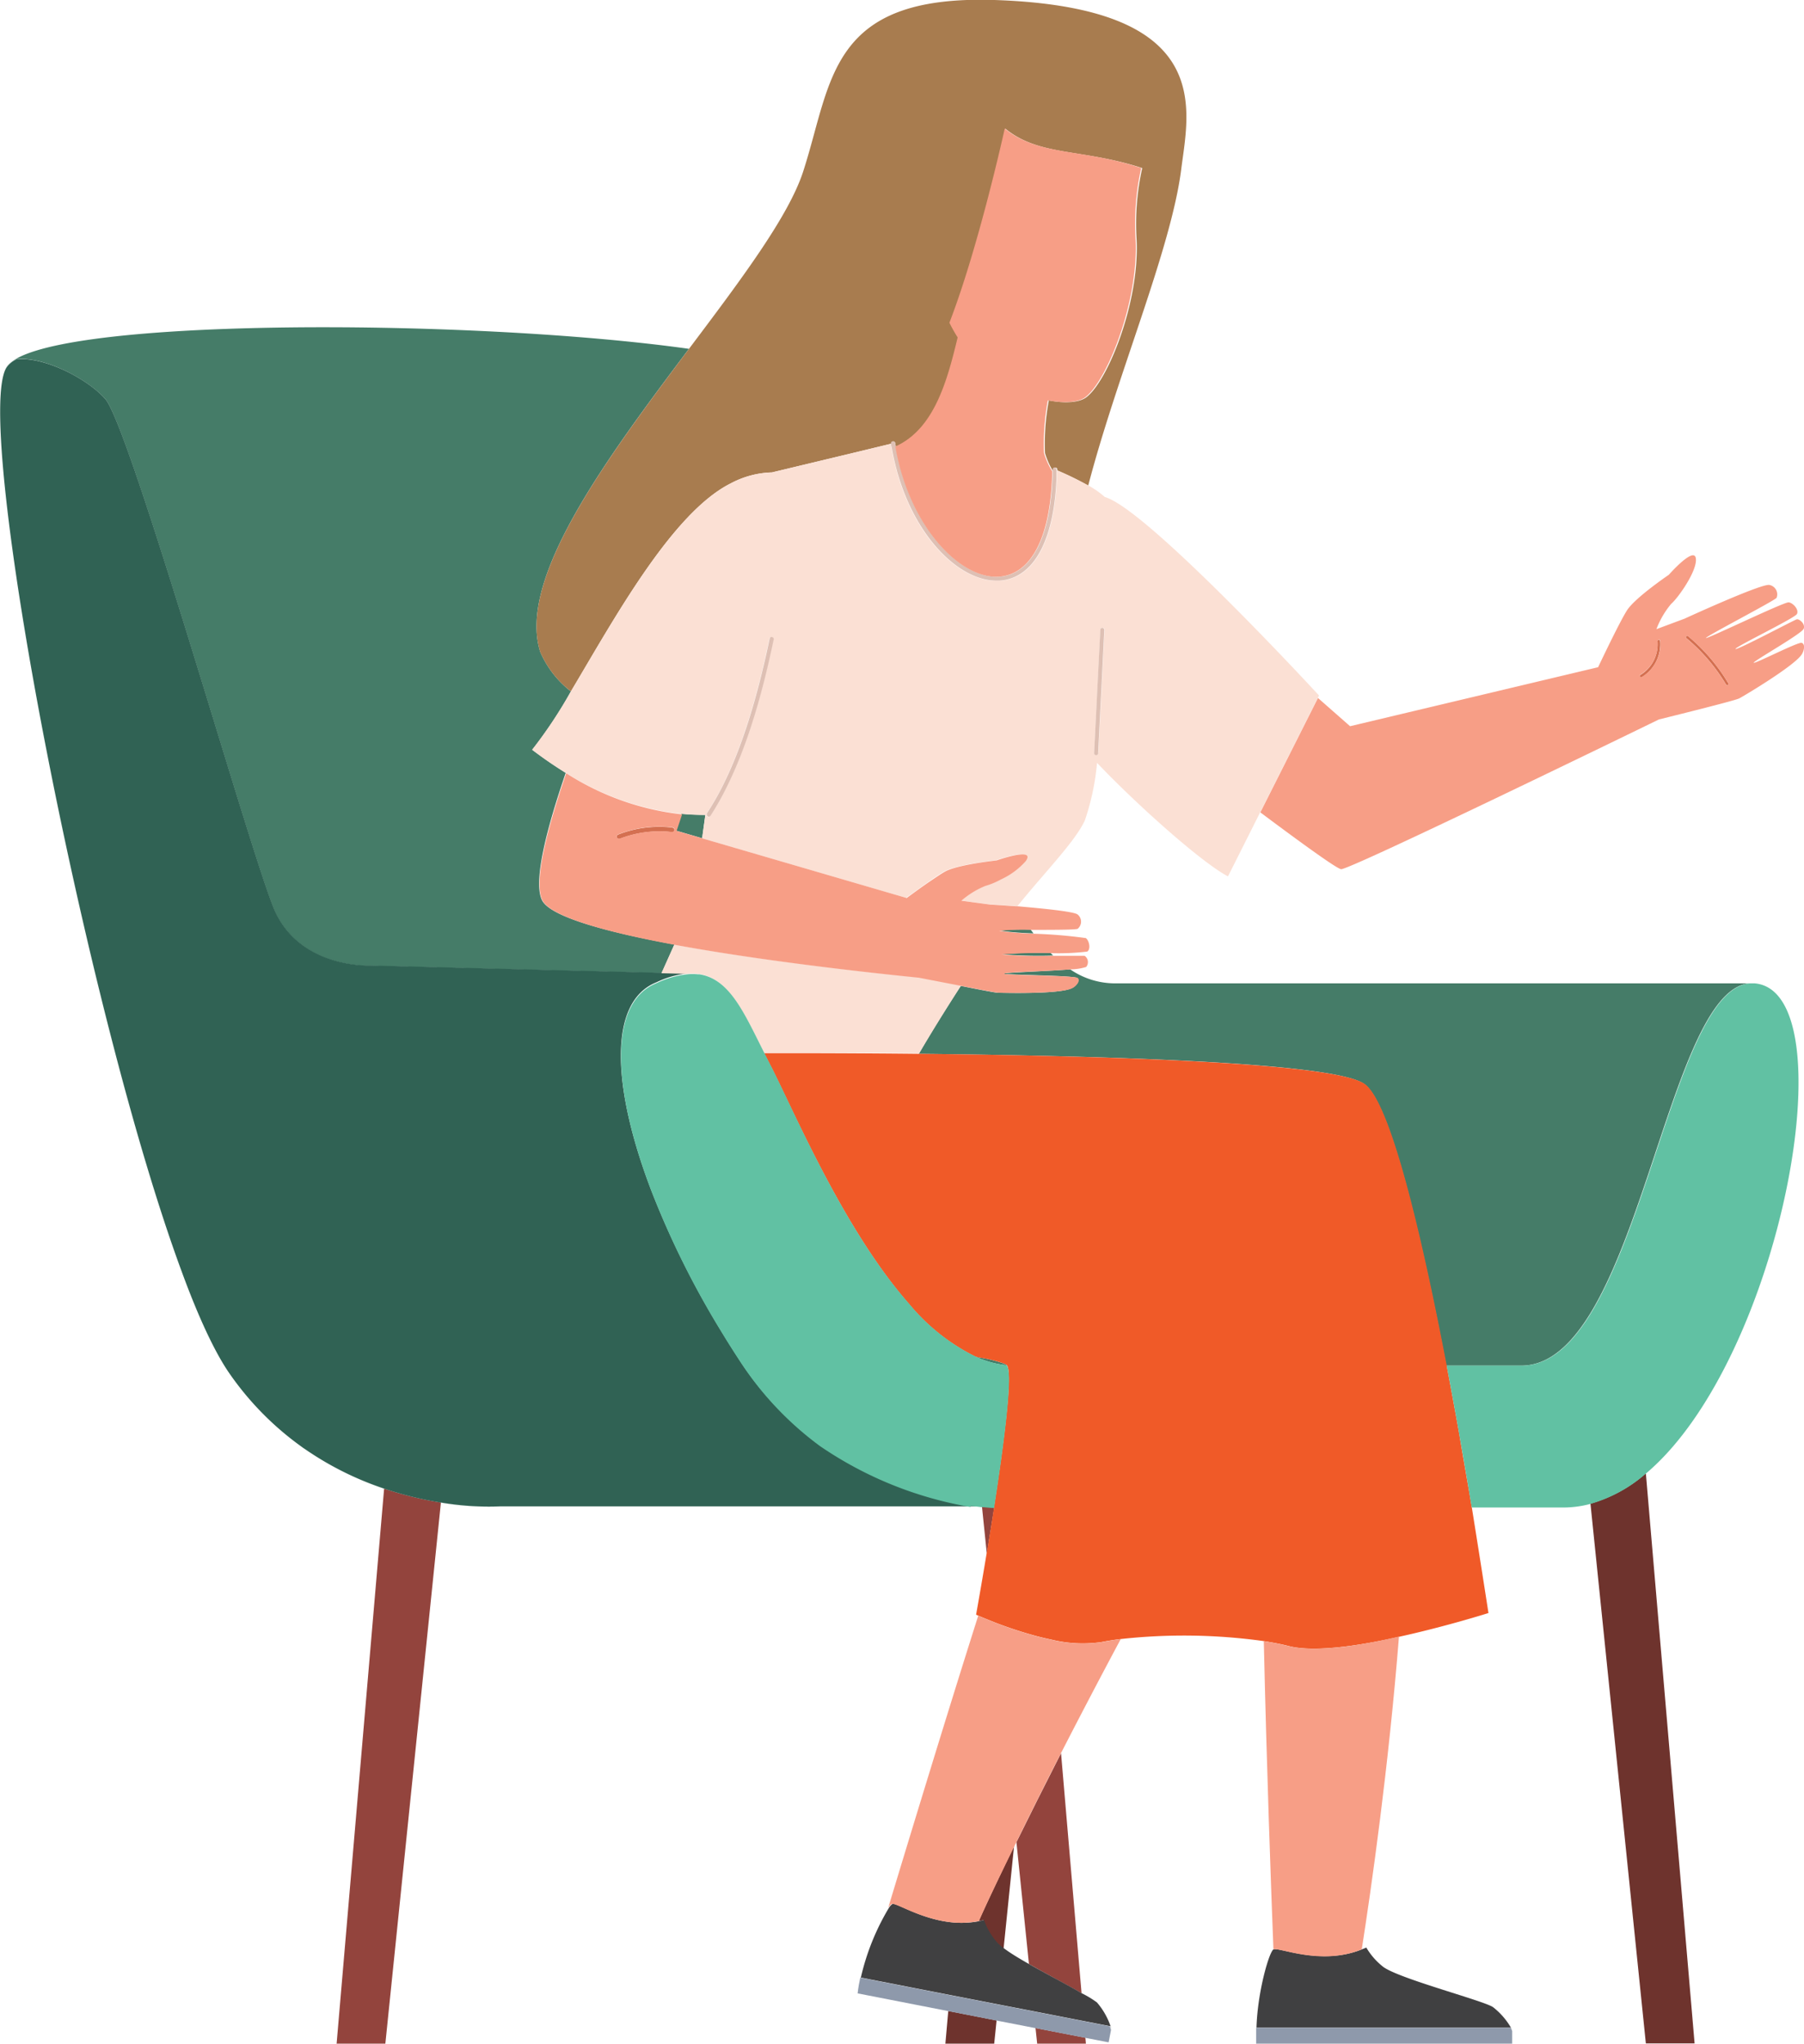 <?xml version="1.0" encoding="UTF-8"?>
<svg xmlns="http://www.w3.org/2000/svg" viewBox="0 0 219.14 248.29">
  <title>Asset 1_CMYK</title>
  <g style="isolation:isolate">
    <path d="M122,236.73c.77.55,1.84,1.2,3,1.88l-1.52-14.8-.24.5Z" style="fill:none"></path>
    <path d="M199.93,179a17.47,17.47,0,0,1-6.73,3.68l6.73,65.58h5.92Z" style="fill:#6e332d"></path>
    <path d="M119.46,233.29a8.31,8.31,0,0,0,1.45,2.55,5.13,5.13,0,0,0,1,.9l1.27-12.42c-1.8,3.68-3.25,6.77-4.3,9.08Z" style="fill:#6e332d"></path>
    <polygon points="114.84 248.29 120.77 248.29 121.06 245.47 115.19 244.32 114.84 248.29" style="fill:#6e332d"></polygon>
    <path d="M119.28,183l.59,5.74.14-.82c.25-1.51.51-3.13.77-4.79l-.35,0Z" style="fill:#93443d"></path>
    <polygon points="131.85 247.57 125.79 246.39 125.99 248.29 131.91 248.29 131.85 247.57" style="fill:#93443d"></polygon>
    <path d="M128.89,213c-2,3.93-3.84,7.59-5.42,10.81l1.52,14.8c2.17,1.24,4.7,2.57,6.39,3.54Z" style="fill:#93443d"></path>
    <path d="M40.89,248.29h5.92l6.75-65.75a42.35,42.35,0,0,1-6.9-1.69Z" style="fill:#93443d"></path>
    <path d="M117.88,183H60.71a34.88,34.88,0,0,1-7.15-.46,42.34,42.34,0,0,1-6.9-1.69,38.19,38.19,0,0,1-9.58-4.77,38.19,38.19,0,0,0,9.58,4.78,42.35,42.35,0,0,0,6.9,1.69,34.9,34.9,0,0,0,7.14.46h58.45l-1.26-.16Z" style="fill:#457c68"></path>
    <polygon points="213.14 119.47 213.15 119.47 213.15 119.47 213.14 119.47" style="fill:#457c68"></polygon>
    <path d="M82.11,100.91l3.18.93L85.68,99q-1.46,0-2.89-.13Z" style="fill:#457c68"></path>
    <path d="M44.95,117.34l35.41.89,1.56-3.48c-8.18-1.51-15.11-3.36-16.09-5.4-1.09-2.28.6-8.77,2.89-15.45q-2-1.25-4.07-2.8A55.63,55.63,0,0,0,69.35,84a12.18,12.18,0,0,1-3.72-4.79c-2.83-8.92,8.11-23.58,18.06-36.83C56.8,38.61,4.58,38.53.77,44.62c-4.19,6.7,9.53,78,21.27,109.8C10.31,122.64-3.42,51.32.77,44.63a3,3,0,0,1,1.21-1c3.41-.33,8.6,2.38,10.78,4.81,3,3.35,17.44,54.48,20.46,61.88S44.95,117.34,44.95,117.34Z" style="fill:#457c68"></path>
    <path d="M125.19,112.93a30,30,0,0,0-3.86.12,36.72,36.72,0,0,0,4.21.35Z" style="fill:#457c68"></path>
    <path d="M127.93,116.09l-.32-.32a57.26,57.26,0,0,0-6,.16A55.64,55.64,0,0,0,127.93,116.09Z" style="fill:#457c68"></path>
    <path d="M130,117.77c-2.9.24-8.1.39-8.08.53s8.59.2,8.94.52-.14,1-.64,1.22c-1.44.77-8.25.59-9,.57-.31,0-2.32-.39-4.51-.83-2.15,3.32-4,6.31-5.1,8.25,21.73.23,50.23,1,54.07,3.64,3.18,2.16,7,18.55,10,34.24h9.12c14.17,0,17.43-45.69,27.73-46.44h-77.2A9.64,9.64,0,0,1,130,117.77Z" style="fill:#457c68"></path>
    <path d="M119.15,164.95l-.61-.11.24.11a13.14,13.14,0,0,0,1.35.49,11.92,11.92,0,0,0,1.77.38l.41.05a1.33,1.33,0,0,0-.4-.22A16.29,16.29,0,0,0,119.15,164.95Z" style="fill:#457c68"></path>
    <path d="M181.35,243.84c-1.31-.84-11.95-3.59-13.47-5a8.3,8.3,0,0,1-1.91-2.23c-.18.09-.37.15-.55.23-5,2-10.08-.33-10.73,0h0c-.52.32-1.93,5.1-2.06,9.51h30.9l.23.39h0A8.73,8.73,0,0,0,181.35,243.84Z" style="fill:#404041"></path>
    <path d="M131.38,242.15c-1.69-1-4.22-2.3-6.39-3.54-1.2-.68-2.27-1.33-3-1.88a5.13,5.13,0,0,1-1-.9,8.31,8.31,0,0,1-1.45-2.55l-.53.11a11.1,11.1,0,0,1-2.83.2c-4.07-.23-7.26-2.47-7.77-2.27a1.45,1.45,0,0,0-.43.47,29,29,0,0,0-3.41,8.47l10.86,2.12,5.9,1.15,4.33.84,6.09,1.19,3.14.61.15.43h0a8.73,8.73,0,0,0-1.79-3.32A12.35,12.35,0,0,0,131.38,242.15Z" style="fill:#404041"></path>
    <path d="M183.51,246.36H152.59c0,.6,0,1.24,0,1.93h31.1v-1.54Z" style="fill:#8e99ab"></path>
    <path d="M134.82,246.18l-3.14-.61-6.09-1.19-4.33-.84-5.9-1.15-10.86-2.12h0c-.13.59-.24,1.21-.32,1.91l11,2.15,5.87,1.15,4.73.92,6.06,1.18,2.83.55.29-1.51h0Z" style="fill:#8e99ab"></path>
    <path d="M120.8,0c-20.16-.64-19.69,9.88-23.22,20.79C95.83,26.25,90,34,83.68,42.4,73.74,55.65,62.79,70.31,65.63,79.23A12.18,12.18,0,0,0,69.35,84c5.26-8.82,12.28-21.71,19.43-25.28a11.23,11.23,0,0,1,5-1.33l10-2.4,4.47-1.08v0a.25.25,0,0,1,.21-.28.25.25,0,0,1,.29.21c0,.14.06.28.08.42,4.72-2.12,6.31-8,7.57-13.26a19.2,19.2,0,0,1-1-1.78c3.59-9.3,6.72-23.59,6.72-23.59,4.17,3.4,9.29,2.4,16.63,4.79a31,31,0,0,0-.7,8.41c.49,7.72-3.52,17.61-6.15,19.48-.81.57-2.48.74-4.51.33h0v.09a28.6,28.6,0,0,0-.45,6.31,9.24,9.24,0,0,0,1,2.24c0-.08,0-.15,0-.23a.25.25,0,0,1,.5,0s0,.06,0,.1A37.4,37.4,0,0,1,132.19,59c3.49-13.41,10.07-28.71,11.3-38.44C144.4,13.3,147.73.89,120.8,0Z" style="fill:#a87c4f"></path>
    <path d="M178.79,183.15c-.45-2.72-1-5.73-1.52-8.89-.48-2.7-1-5.51-1.53-8.35-3-15.69-6.81-32.07-10-34.24-3.83-2.6-32.33-3.41-54.07-3.64-7.54-.08-14.25-.09-18.85-.08l.7,1.37c.36.68.78,1.56,1.27,2.57,3.08,6.4,8.65,18.6,15.62,26.52a24.54,24.54,0,0,0,8.11,6.43l.61.11a16.29,16.29,0,0,1,2.77.69,1.33,1.33,0,0,1,.4.22l0,0c.76.88-.34,9.35-1.54,17.12l0,.14c-.26,1.66-.52,3.28-.77,4.79l-.14.82c-.71,4.28-1.28,7.44-1.28,7.44l.24.11.45.19,1.45.59a50.69,50.69,0,0,0,5.12,1.69c.61.16,1.23.31,1.86.44a16,16,0,0,0,6.09.31c.71-.14,1.5-.27,2.36-.37a70.14,70.14,0,0,1,17.37.25c1.1.17,2.15.37,3.08.61,3,.76,8.38,0,13.34-1.13,5.74-1.26,10.88-2.89,10.88-2.89S180,190.7,178.79,183.15Z" style="fill:#f05a28"></path>
    <path d="M99.59,175.59a39.63,39.63,0,0,1-9.78-10.39q-1.2-1.83-2.31-3.67a106.45,106.45,0,0,1-8.42-17c-4.73-12.42-5.16-22.53.38-25.07l.43-.19a11.23,11.23,0,0,1,3.59-1l-3.12-.08-35.41-.89s-8.68.39-11.71-7S15.79,51.81,12.77,48.45C10.59,46,5.39,43.31,2,43.65a3,3,0,0,0-1.21,1c-4.19,6.69,9.53,78,21.27,109.8,2,5.47,4,9.79,5.79,12.38a36.53,36.53,0,0,0,8.72,8.89l.23.17.3.2a38.19,38.19,0,0,0,9.58,4.77,42.34,42.34,0,0,0,6.9,1.69,34.88,34.88,0,0,0,7.15.46h57.17A46,46,0,0,1,99.59,175.59Z" style="fill:#306254"></path>
    <path d="M84.92,118.35h-.18l.19,0Z" style="fill:#306254"></path>
    <path d="M127.29,48.62A17.58,17.58,0,0,1,116.38,41l-.21,1.16c1,4.43,6,9.84,8.59,8.73a5.75,5.75,0,0,0,2.52-2.18l.05-.08Z" style="fill:#edb1a1;mix-blend-mode:multiply"></path>
    <path d="M134.2,60.38a10.61,10.61,0,0,0-2-1.4,37.4,37.4,0,0,0-3.82-1.84c0,.32,0,.62,0,.93-.3,7.66-2.79,12.2-6.91,12.49H121c-4.91,0-11-6.3-12.7-16.13,0-.17-.07-.34-.1-.51L103.76,55l-10,2.4a11.23,11.23,0,0,0-5,1.33C81.63,62.32,74.6,75.21,69.35,84a55.63,55.63,0,0,1-4.71,7.08q2,1.55,4.07,2.8a32.64,32.64,0,0,0,14.08,5q1.43.14,2.89.13l-.39,2.84,24.77,7.23c1-.7,2.12-1.53,3.09-2.2.63-.43,1.19-.8,1.55-1,1.2-.68,4.43-1.14,5.73-1.3l.56-.07s4.19-1.46,3.71-.23a1.63,1.63,0,0,1-.18.32,9.08,9.08,0,0,1-3,2.22,9.55,9.55,0,0,1-1.92.8,10.37,10.37,0,0,0-2.9,1.79l3.5.47s1.37.08,3.13.21l.26,0c3.4-4.21,7-7.84,8.19-10.41a29.64,29.64,0,0,0,1.48-7c5.11,5.37,12.92,12.26,15.91,13.79l3.91-7.78,7-13.9.15-.29S139.35,61.82,134.2,60.38ZM86.27,99.14a.25.25,0,0,1-.35.07.23.23,0,0,1-.1-.21.24.24,0,0,1,0-.14,32.59,32.59,0,0,0,2-3.5c2.22-4.46,4.08-10.32,5.64-17.77a.23.23,0,0,1,.14-.16.27.27,0,0,1,.15,0,.25.25,0,0,1,.19.3c-1.57,7.5-3.44,13.39-5.68,17.89A33.16,33.16,0,0,1,86.27,99.14Zm47.14-7.62s0,0,0,0a.24.24,0,0,1-.24.21.25.25,0,0,1-.25-.26l.42-8.44.33-6.53a.24.24,0,0,1,.26-.24.25.25,0,0,1,.24.26l-.35,7.07-.39,7.76Z" style="fill:#fbe0d4"></path>
    <path d="M81.91,114.76l-1.56,3.48,3.12.08a6.37,6.37,0,0,1,1.26,0h.18v0c3.71.61,5.45,4.72,7.9,9.57,4.6,0,11.31,0,18.85.08,1.14-1.94,2.95-4.93,5.1-8.25l-5.18-1C111.26,118.71,95,117.17,81.91,114.76Z" style="fill:#fbe0d4"></path>
    <path d="M128.12,56.79a.25.25,0,0,0-.25.25c0,.08,0,.15,0,.23-.15,7.85-2.5,12.51-6.47,12.79-4.69.34-10.92-6.06-12.59-15.81,0-.14-.06-.28-.08-.42a.25.25,0,0,0-.29-.21.25.25,0,0,0-.21.28v0c0,.17.07.34.1.51,1.71,9.82,7.79,16.13,12.7,16.13h.4c4.12-.29,6.61-4.83,6.91-12.49,0-.31,0-.61,0-.93,0,0,0-.06,0-.1A.25.25,0,0,0,128.12,56.79Z" style="fill:#dec0b4"></path>
    <path d="M93.79,77.4a.27.27,0,0,0-.15,0,.23.23,0,0,0-.14.16c-1.56,7.46-3.42,13.32-5.64,17.77a32.59,32.59,0,0,1-2,3.5.24.24,0,0,0,0,.14.23.23,0,0,0,.1.21.25.25,0,0,0,.35-.07,33.16,33.16,0,0,0,2-3.55c2.24-4.5,4.12-10.4,5.68-17.89A.25.25,0,0,0,93.79,77.4Z" style="fill:#dec0b4"></path>
    <path d="M133.92,76.28a.24.24,0,0,0-.26.24l-.33,6.53-.42,8.44a.25.25,0,0,0,.25.26.24.24,0,0,0,.24-.21s0,0,0,0v-.16l.39-7.76.35-7.07A.25.25,0,0,0,133.92,76.28Z" style="fill:#dec0b4"></path>
    <path d="M209.94,83a22.4,22.4,0,0,0-4.89-5.72.16.16,0,0,0-.2.25,22.09,22.09,0,0,1,4.82,5.64.16.16,0,0,0,.14.08l.08,0A.16.16,0,0,0,209.94,83Z" style="fill:#d47051"></path>
    <path d="M201.48,77.74a.16.16,0,0,0-.14.18A4.34,4.34,0,0,1,199.26,82a.16.16,0,0,0,.07.3l.07,0a4.69,4.69,0,0,0,2.26-4.38A.17.17,0,0,0,201.48,77.74Z" style="fill:#d47051"></path>
    <path d="M81.67,100.54a13.68,13.68,0,0,0-6.59.86.27.27,0,0,0,.09.52h.09a13.33,13.33,0,0,1,6.33-.83.27.27,0,1,0,.08-.53Z" style="fill:#d47051"></path>
    <path d="M213.15,119.47h-.57c-10.29.75-13.56,46.44-27.73,46.44h-9.12c.54,2.84,1.06,5.65,1.53,8.35.56,3.16,1.07,6.17,1.52,8.89h11.14a12.79,12.79,0,0,0,3.28-.44,17.47,17.47,0,0,0,6.73-3.68C216.47,165.08,224.56,120.47,213.15,119.47Z" style="fill:#61c1a3"></path>
    <path d="M122.32,165.86l-.41-.05a11.92,11.92,0,0,1-1.77-.38,13.14,13.14,0,0,1-1.35-.49l-.24-.11a24.54,24.54,0,0,1-8.11-6.43c-7-7.92-12.55-20.12-15.62-26.52-.49-1-.91-1.89-1.27-2.57l-.7-1.37c-2.45-4.85-4.19-9-7.9-9.57l-.19,0a6.37,6.37,0,0,0-1.26,0,11.23,11.23,0,0,0-3.59,1l-.43.19c-5.54,2.54-5.11,12.65-.38,25.07a106.45,106.45,0,0,0,8.42,17q1.11,1.84,2.31,3.67a39.63,39.63,0,0,0,9.78,10.39,46,46,0,0,0,18.29,7.4l0-.15,1.26.16h.13l1.14.1.35,0,0-.14c1.2-7.76,2.3-16.24,1.54-17.12Z" style="fill:#61c1a3"></path>
    <path d="M127.71,199.21c-.62-.13-1.25-.28-1.86-.44a50.69,50.69,0,0,1-5.12-1.69l-1.45-.59-.45-.19c-4,12.6-8.65,27.93-10.94,35.49a1.45,1.45,0,0,1,.43-.47c.52-.2,3.7,2,7.77,2.27a11.1,11.1,0,0,0,2.83-.2c1-2.31,2.5-5.4,4.3-9.08l.24-.5c1.58-3.22,3.4-6.88,5.42-10.81,2.22-4.33,4.66-9,7.26-13.86-.85.11-1.64.23-2.36.37A16,16,0,0,1,127.71,199.21Z" style="fill:#f79e86"></path>
    <path d="M156.6,200c-.93-.24-2-.44-3.08-.61.34,15.17.9,30.59,1.17,37.44.65-.3,5.73,2.06,10.73,0,1.18-7.56,3.25-22.07,4.52-38C165,200,159.57,200.77,156.6,200Z" style="fill:#f79e86"></path>
    <path d="M122.05,15.62s-3.13,14.28-6.72,23.59a19.2,19.2,0,0,0,1,1.78c-1.26,5.26-2.85,11.15-7.57,13.26,1.67,9.74,7.91,16.15,12.59,15.81,4-.28,6.32-4.94,6.47-12.79a9.24,9.24,0,0,1-1-2.24,28.6,28.6,0,0,1,.45-6.31v-.09h0c2,.4,3.7.24,4.51-.33,2.63-1.87,6.64-11.76,6.15-19.48a31,31,0,0,1,.7-8.41C131.35,18,126.22,19,122.05,15.62Z" style="fill:#f79e86"></path>
    <path d="M219.1,76.39c.23-.61-.54-1.21-.83-1.15s-7.36,3.83-7.45,3.6,7.18-3.73,7.46-4.24-.45-1.35-1-1.42-10,4.51-10.05,4.33,8.34-4.53,8.58-4.88a1.16,1.16,0,0,0-.87-1.56c-.93-.22-10.3,4.09-10.3,4.09l-3.43,1.28A10.74,10.74,0,0,1,203,73.37c.83-.7,3.22-4.06,3-5.54s-3.28,2-3.28,2-4.11,2.79-5.08,4.32c-.82,1.28-2.88,5.58-3.51,6.91L164,88.23l-3.9-3.43-7,13.9c5.07,3.79,9.34,6.88,9.82,6.9,1.19,0,34.6-16.24,38.59-18.19,2.82-.7,9.25-2.3,9.76-2.56s6.64-3.91,7.58-5.32c.33-.49.46-1.31,0-1.43s-5.7,2.58-5.82,2.42S218.87,77,219.1,76.39Zm-19.69,5.87-.07,0a.16.16,0,0,1-.07-.3,4.34,4.34,0,0,0,2.09-4.06.16.16,0,0,1,.14-.18.17.17,0,0,1,.18.14A4.69,4.69,0,0,1,199.41,82.26Zm10.48,1-.08,0a.16.16,0,0,1-.14-.08,22.09,22.09,0,0,0-4.82-5.64.16.16,0,0,1,.2-.25A22.4,22.4,0,0,1,209.94,83,.16.16,0,0,1,209.89,83.23Z" style="fill:#f79e86"></path>
    <path d="M116.77,119.78c2.19.43,4.2.82,4.51.83.71,0,7.52.2,9-.57.51-.27,1-.91.64-1.22s-8.91-.33-8.94-.52,5.18-.29,8.08-.53a6.71,6.71,0,0,0,1.88-.29.93.93,0,0,0-.19-1.36c-.11,0-1.82,0-3.8,0a55.64,55.64,0,0,1-6.3-.16,57.26,57.26,0,0,1,6-.16,29.42,29.42,0,0,0,4.42-.19c.47-.3.23-1.36-.17-1.64a59.51,59.51,0,0,0-6.31-.53,36.72,36.72,0,0,1-4.21-.35,30,30,0,0,1,3.86-.12c2.55,0,5.46,0,5.67-.13a1.12,1.12,0,0,0,0-1.73c-.42-.37-4.29-.74-7.24-1l-.26,0c-1.76-.13-3.13-.21-3.13-.21l-3.5-.47a10.37,10.37,0,0,1,2.9-1.79,9.55,9.55,0,0,0,1.92-.8,9.08,9.08,0,0,0,3-2.22,1.63,1.63,0,0,0,.18-.32c.48-1.24-3.71.23-3.71.23l-.56.07c-1.3.16-4.53.62-5.73,1.3-.36.2-.91.57-1.55,1-1,.67-2.14,1.5-3.09,2.2l-24.77-7.23-3.18-.93.67-2a32.64,32.64,0,0,1-14.08-5c-2.29,6.69-4,13.17-2.89,15.45,1,2,7.91,3.9,16.09,5.4,13.07,2.41,29.34,3.95,29.67,4ZM81.59,101.07a13.33,13.33,0,0,0-6.33.83h-.09a.27.27,0,0,1-.09-.52,13.68,13.68,0,0,1,6.59-.86.27.27,0,1,1-.08.53Z" style="fill:#f79e86"></path>
  </g>
</svg>
